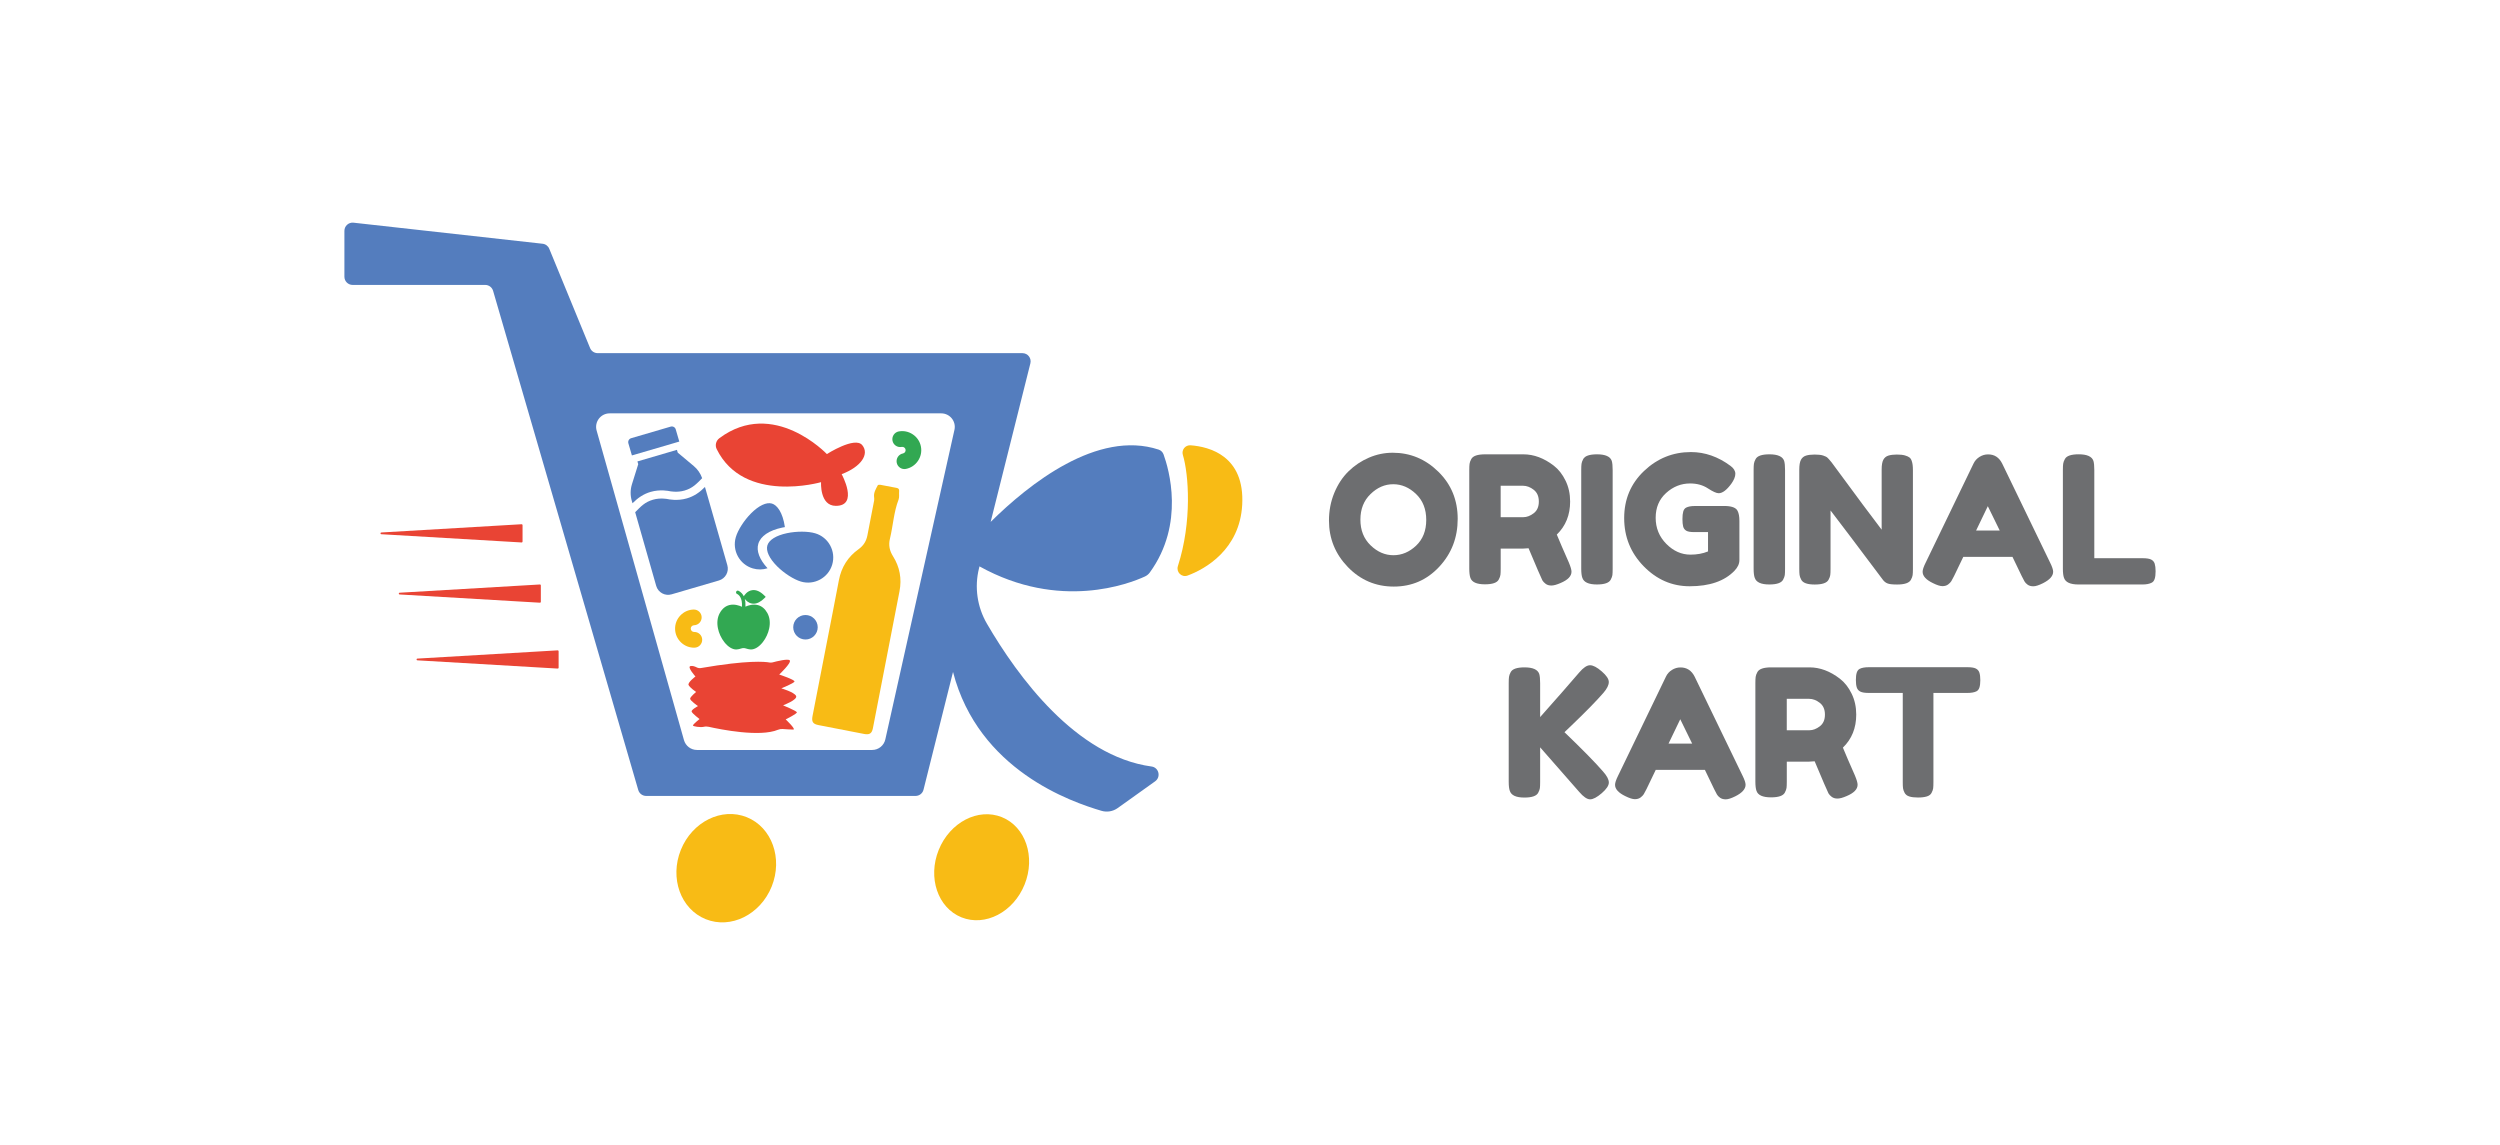 <?xml version="1.0" encoding="utf-8"?>
<!-- Generator: Adobe Illustrator 23.1.1, SVG Export Plug-In . SVG Version: 6.00 Build 0)  -->
<svg version="1.1" id="Layer_1" xmlns="http://www.w3.org/2000/svg" xmlns:xlink="http://www.w3.org/1999/xlink" x="0px" y="0px"
	 viewBox="0 0 786 360" enable-background="new 0 0 786 360" xml:space="preserve">
<g>
	<g>
		<g>
			<g>
				<g>
					<path fill="#547DBE" d="M362.05,240.99c-23.81-3.24-42.1-28.31-51.75-44.88c-3.07-5.27-3.98-11.52-2.5-17.43l0.15-0.61
						c25.24,14.03,47.21,5.39,51.99,3.19c0.62-0.28,1.16-0.72,1.56-1.27c11.11-15.29,5.96-32.62,4.32-37.13
						c-0.26-0.7-0.82-1.27-1.53-1.5c-19.24-6.33-40.8,10.83-52.83,22.73l12.49-49.85c0.41-1.63-0.82-3.21-2.5-3.21H187.91
						c-1.05,0-1.99-0.63-2.39-1.6l-12.83-31.21c-0.36-0.89-1.19-1.5-2.14-1.59l-59.44-6.62c-1.52-0.15-2.83,1.05-2.83,2.57V87
						c0,1.43,1.16,2.58,2.58,2.58h41.69c1.15,0,2.16,0.76,2.48,1.86l45.64,156.94c0.32,1.1,1.33,1.86,2.48,1.86h84.7
						c1.18,0,2.22-0.81,2.5-1.95l9.28-37.03c8.01,30.95,37.3,40.89,46.68,43.66c1.73,0.51,3.59,0.2,5.07-0.85
						c2.86-2.04,7.82-5.59,11.8-8.43C365.07,244.29,364.35,241.3,362.05,240.99z M300.09,135.09l-21.73,97.32
						c-0.41,1.97-2.15,3.38-4.16,3.38h-55.07c-1.9,0-3.57-1.27-4.09-3.1l-27.46-97.32c-0.77-2.71,1.27-5.41,4.09-5.41h104.25
						C298.63,129.96,300.65,132.45,300.09,135.09z"/>
				</g>
				<path fill="#F8BB15" d="M371.89,143.02c1.83,6.04,2.95,20.96-1.56,34.96c-0.61,1.88,1.18,3.66,3.04,2.98
					c5.57-2.04,16.41-8.18,17.18-22.25c0.84-15.43-10.38-18.27-16.24-18.71C372.66,139.89,371.41,141.44,371.89,143.02z"/>
				<path fill="#F8BB15" d="M322.13,278.1c-3.51,8.7-12.39,13.31-19.85,10.31c-7.45-3-10.66-12.49-7.15-21.19
					c3.51-8.7,12.39-13.31,19.85-10.31C322.44,259.92,325.64,269.4,322.13,278.1z"/>
				<path fill="#F8BB15" d="M242.62,278.72c-3.57,8.85-12.85,13.45-20.74,10.27c-7.89-3.18-11.39-12.93-7.82-21.79
					s12.85-13.45,20.74-10.27C242.68,260.11,246.18,269.87,242.62,278.72z"/>
			</g>
			<g>
				<path fill="#F8BB15" d="M259.74,203.12c1.34-6.89,2.7-13.77,4-20.66c0.78-4.14,2.85-7.42,6.26-9.85c1.5-1.07,2.37-2.5,2.71-4.28
					c0.71-3.67,1.43-7.34,2.13-11.01c0.07-0.39-0.01-0.82-0.04-1.23c-0.1-1.33,0.61-2.41,1.17-3.52c0.07-0.15,0.54-0.19,0.8-0.15
					c1.71,0.3,3.41,0.65,5.11,0.97c0.62,0.12,0.89,0.42,0.81,1.09c-0.09,0.85,0.12,1.8-0.17,2.56c-1.54,4-1.74,8.29-2.74,12.4
					c-0.47,1.94-0.1,3.73,0.98,5.44c2.13,3.39,2.81,7.07,2.04,11.02c-2.79,14.35-5.57,28.7-8.36,43.05
					c-0.32,1.64-1.07,2.13-2.73,1.81c-4.79-0.93-9.58-1.86-14.37-2.79c-1.76-0.34-2.23-1.05-1.88-2.85
					C256.89,217.8,258.31,210.46,259.74,203.12z"/>
			</g>
			<g>
				<g>
					<g>
						<path fill="#547DBE" d="M218.13,146.53l-5.05-4.23l-0.25-0.87l-12.42,3.64l0.25,0.87l-1.97,6.29
							c-0.54,1.71-0.55,3.53-0.05,5.25l0.22,0.74c1.65-1.67,3.46-2.92,5.69-3.57c3.01-0.88,5.82-0.27,5.97-0.23c0,0,0,0,0.01,0
							c0.02,0.01,2.32,0.5,4.68-0.19c2.57-0.75,3.8-2.12,5.55-3.89C220.23,148.85,219.34,147.54,218.13,146.53z"/>
					</g>
				</g>
				<g>
					<g>
						<path fill="#547DBE" d="M215.95,156.69c-3.01,0.88-5.82,0.27-5.97,0.23c0,0,0,0-0.01,0c-0.02-0.01-2.32-0.5-4.68,0.19
							c-2.57,0.75-3.81,2.13-5.59,3.93l6.62,23.19c0.6,2.05,2.76,3.24,4.82,2.63l14.9-4.36c2.05-0.6,3.24-2.76,2.63-4.82
							l-7.03-24.58C220,154.79,218.19,156.04,215.95,156.69z"/>
					</g>
				</g>
				<g>
					<g>
						<path fill="#547DBE" d="M210.86,134.13l-12.42,3.64c-0.69,0.2-1.08,0.92-0.88,1.61l1.11,3.81l14.9-4.36l-1.11-3.81
							C212.27,134.32,211.55,133.93,210.86,134.13z"/>
					</g>
				</g>
			</g>
			<path fill="#E94434" d="M259.97,142.76c0,0,8.8-5.63,11.12-2.81c2.32,2.82-0.33,6.81-6.47,9.13c0,0,5.48,9.96-1.83,9.96
				c-5.12,0-4.65-7.45-4.65-7.45s-24.23,7-32.81-10.39c-0.59-1.19-0.23-2.63,0.84-3.43C243.2,125.06,259.97,142.76,259.97,142.76z"
				/>
			<g>
				<path fill="#547DBE" d="M236.12,161.41c2.46-2.47,4.86-3.6,6.58-3.09c1.55,0.46,3.38,2.64,4.07,7.4
					c-0.29,0.05-0.57,0.1-0.85,0.16c-4.13,0.87-6.8,2.68-7.51,5.09c-0.66,2.23,0.37,4.94,2.91,7.69c-1.5,0.48-3.1,0.5-4.63,0.05
					c-4.18-1.23-6.58-5.64-5.35-9.83C232,166.63,233.93,163.62,236.12,161.41L236.12,161.41z"/>
				<path fill="#547DBE" d="M241.26,171.48c0.51-1.73,2.76-3.13,6.17-3.85c3.05-0.64,6.61-0.63,8.87,0.04
					c4.18,1.23,6.58,5.64,5.35,9.83c-1.23,4.18-5.64,6.58-9.83,5.35c-2.26-0.67-5.26-2.59-7.47-4.78
					C241.88,175.6,240.75,173.2,241.26,171.48z"/>
			</g>
			<g>
				<g>
					<path fill="#32A852" d="M241.27,192.76c-0.75-1.36-1.77-2.22-3.04-2.53c-1.48-0.37-2.95,0.09-3.86,0.5
						c0.05-0.92-0.02-1.73-0.21-2.43c0.38,0.49,1.16,1.3,2.34,1.47c0.14,0.02,0.28,0.03,0.43,0.03c1.11,0,2.26-0.59,3.42-1.75
						l0.39-0.39l-0.39-0.39c-1.32-1.32-2.61-1.9-3.85-1.72c-1.68,0.23-2.56,1.78-2.6,1.84l-0.05,0.09
						c-0.17-0.36-0.39-0.69-0.65-0.97c-0.36-0.39-0.73-0.63-1.03-0.77c-0.32-0.15-0.69,0.05-0.74,0.39l-0.01,0.05
						c-0.03,0.22,0.07,0.45,0.28,0.54c0.6,0.28,1.75,1.21,1.57,4.05c-0.89-0.41-2.41-0.92-3.94-0.54c-1.27,0.32-2.29,1.17-3.04,2.53
						c-0.74,1.35-0.93,3-0.57,4.79c0.31,1.55,1.03,3.09,2.01,4.34c1.17,1.49,2.52,2.31,3.75,2.31c0.22,0,0.43-0.03,0.64-0.08
						c0.11-0.02,0.48-0.09,0.93-0.24c0.47-0.16,0.99-0.16,1.46,0c0.45,0.15,0.83,0.22,0.93,0.24c0.21,0.05,0.42,0.08,0.64,0.08
						c1.23,0,2.58-0.82,3.75-2.31c0.98-1.25,1.7-2.79,2.01-4.34C242.21,195.76,242.01,194.11,241.27,192.76z"/>
				</g>
			</g>
			<path fill="#E94434" d="M241.93,208.29c-1.42-0.26-6.82-0.8-21.53,1.74c-0.46,0.08-0.94,0.01-1.35-0.2
				c-0.52-0.27-1.31-0.58-1.98-0.41c-1.11,0.28,1.58,3.27,1.58,3.27s-2.49,1.87-2.17,2.66c0.32,0.79,2.37,2.2,2.37,2.2
				s-1.81,1.49-1.87,2.1c-0.06,0.61,2.47,2.34,2.47,2.34s-2.16,1.15-2,1.73c0.16,0.59,2.48,2.35,2.48,2.35s-2.04,1.63-2.07,2.01
				c-0.03,0.32,2.38,0.69,3.45,0.42c0.5-0.12,1.03-0.1,1.53,0.01c3.71,0.83,16.03,3.31,21.76,0.93c0.46-0.19,0.95-0.27,1.44-0.24
				c1,0.07,2.66,0.19,3.35,0.18c1.02,0-2.37-3.2-2.37-3.2s3.59-1.79,3.52-2.23c-0.08-0.44-4.34-2.19-4.34-2.19s4.68-1.76,4.09-2.96
				c-0.59-1.21-4.64-2.38-4.64-2.38s3.93-1.59,4.14-2.14c0.21-0.55-4.8-2.21-4.8-2.21s3.93-3.7,3.31-4.45
				c-0.5-0.61-4.09,0.28-5.43,0.64C242.55,208.33,242.24,208.35,241.93,208.29z"/>
			<path fill="#32A852" d="M280.6,138.56c0.26,1.33,1.55,2.21,2.88,1.95c0.28-0.05,0.56,0,0.79,0.16c0.23,0.16,0.39,0.4,0.44,0.67
				c0.05,0.28,0,0.56-0.16,0.79c-0.16,0.23-0.4,0.39-0.67,0.44c-1.33,0.26-2.21,1.56-1.95,2.91c0.26,1.33,1.55,2.21,2.88,1.95
				c1.55-0.3,2.91-1.2,3.81-2.54c0.89-1.32,1.22-2.91,0.92-4.48c-0.3-1.57-1.2-2.93-2.52-3.82c-1.34-0.91-2.93-1.24-4.49-0.94
				C281.21,135.92,280.34,137.22,280.6,138.56z"/>
			<path fill="#F8BB15" d="M220.77,201.09c-0.03-1.36-1.16-2.43-2.52-2.4c-0.28,0.01-0.55-0.1-0.75-0.29
				c-0.2-0.19-0.32-0.46-0.33-0.74c-0.01-0.28,0.1-0.55,0.29-0.75c0.19-0.2,0.46-0.32,0.74-0.33c1.36-0.03,2.43-1.17,2.4-2.54
				c-0.03-1.36-1.16-2.43-2.52-2.4c-1.58,0.04-3.07,0.7-4.18,1.87c-1.1,1.15-1.69,2.67-1.65,4.27c0.04,1.6,0.7,3.08,1.85,4.18
				c1.17,1.12,2.69,1.71,4.27,1.67C219.72,203.6,220.8,202.46,220.77,201.09z"/>
			<circle fill="#547DBE" cx="253.24" cy="197.21" r="3.85"/>
		</g>
		<path fill="#E94434" d="M164,170.55l-44.11-2.59c-0.35-0.02-0.35-0.53,0-0.55l44.11-2.59c0.16-0.01,0.29,0.12,0.29,0.28v5.18
			C164.29,170.43,164.16,170.56,164,170.55z"/>
		<path fill="#E94434" d="M169.75,189.49l-44.11-2.59c-0.35-0.02-0.35-0.53,0-0.55l44.11-2.59c0.16-0.01,0.29,0.12,0.29,0.28v5.18
			C170.04,189.37,169.91,189.5,169.75,189.49z"/>
		<path fill="#E94434" d="M175.34,210.2l-44.11-2.59c-0.35-0.02-0.35-0.53,0-0.55l44.11-2.59c0.16-0.01,0.29,0.12,0.29,0.28v5.18
			C175.64,210.09,175.5,210.21,175.34,210.2z"/>
	</g>
	<g>
		<path fill="#6D6E70" d="M437.87,142.34c5.51,0,10.29,1.99,14.35,5.97c4.06,3.98,6.08,8.92,6.08,14.82c0,5.9-1.94,10.92-5.81,15.07
			c-3.87,4.15-8.63,6.22-14.29,6.22c-5.66,0-10.47-2.05-14.43-6.14c-3.96-4.09-5.94-8.97-5.94-14.63c0-3.09,0.56-5.98,1.67-8.68
			c1.12-2.7,2.61-4.96,4.47-6.78c1.86-1.82,4-3.26,6.42-4.3S435.3,142.34,437.87,142.34z M427.71,163.39c0,3.31,1.07,6,3.21,8.07
			c2.14,2.07,4.53,3.1,7.17,3.1c2.64,0,5.02-1.01,7.14-3.01c2.12-2.01,3.18-4.71,3.18-8.09c0-3.39-1.07-6.1-3.21-8.15
			c-2.14-2.05-4.53-3.07-7.17-3.07c-2.64,0-5.02,1.03-7.14,3.1C428.77,157.38,427.71,160.07,427.71,163.39z"/>
		<path fill="#6D6E70" d="M493.24,176.84c0.56,1.34,0.84,2.31,0.84,2.9c0,1.41-1.15,2.6-3.46,3.57c-1.19,0.52-2.15,0.78-2.87,0.78
			c-0.73,0-1.32-0.18-1.79-0.53c-0.47-0.35-0.81-0.72-1.03-1.09c-0.37-0.71-1.82-4.08-4.35-10.1l-1.73,0.11h-7.03v6.31
			c0,0.86-0.03,1.5-0.08,1.93c-0.06,0.43-0.23,0.92-0.53,1.48c-0.52,1.01-1.97,1.51-4.35,1.51c-2.61,0-4.13-0.69-4.58-2.07
			c-0.22-0.63-0.34-1.6-0.34-2.9v-30.98c0-0.86,0.03-1.5,0.09-1.93c0.05-0.43,0.23-0.92,0.53-1.48c0.52-1.01,1.97-1.51,4.35-1.51
			h12.06c3.27,0,6.46,1.19,9.55,3.57c1.49,1.15,2.72,2.72,3.68,4.69c0.97,1.97,1.45,4.17,1.45,6.59c0,4.21-1.39,7.67-4.19,10.38
			C490.26,170.05,491.53,172.97,493.24,176.84z M471.8,162.6h7.15c1.08,0,2.16-0.41,3.24-1.23c1.08-0.82,1.62-2.05,1.62-3.68
			c0-1.64-0.54-2.87-1.62-3.71c-1.08-0.84-2.2-1.26-3.35-1.26h-7.03V162.6z"/>
		<path fill="#6D6E70" d="M497.14,147.76c0-0.86,0.03-1.5,0.09-1.93c0.05-0.43,0.23-0.92,0.53-1.48c0.52-1.01,1.97-1.51,4.35-1.51
			c2.61,0,4.15,0.69,4.63,2.07c0.19,0.63,0.28,1.6,0.28,2.9v31.04c0,0.89-0.03,1.54-0.08,1.95c-0.06,0.41-0.23,0.89-0.53,1.45
			c-0.52,1.01-1.97,1.51-4.35,1.51c-2.61,0-4.13-0.71-4.58-2.12c-0.22-0.59-0.34-1.54-0.34-2.85V147.76z"/>
		<path fill="#6D6E70" d="M532.81,159.09h9.82c2.01,0.08,3.24,0.6,3.68,1.56c0.37,0.71,0.56,1.75,0.56,3.13v12.28
			c0,1.19-0.52,2.33-1.56,3.4c-3.13,3.24-7.82,4.86-14.07,4.86c-5.55,0-10.36-2.09-14.46-6.28c-4.09-4.19-6.14-9.24-6.14-15.15
			c0-5.92,2.08-10.86,6.25-14.82c4.17-3.96,9.08-5.94,14.74-5.94c4.39,0,8.54,1.45,12.45,4.35c1,0.74,1.51,1.57,1.51,2.48
			c0,0.91-0.43,1.96-1.28,3.15c-1.45,1.97-2.77,2.96-3.96,2.96c-0.71,0-1.84-0.51-3.4-1.53c-1.56-1.02-3.43-1.54-5.58-1.54
			c-2.83,0-5.34,1-7.54,2.99c-2.2,1.99-3.29,4.6-3.29,7.81s1.12,5.95,3.35,8.2c2.23,2.25,4.76,3.38,7.59,3.38
			c2.04,0,3.89-0.33,5.52-1.01v-6.08h-4.41c-1.15,0-1.97-0.15-2.46-0.45c-0.48-0.3-0.8-0.73-0.95-1.31
			c-0.15-0.58-0.22-1.36-0.22-2.34c0-0.99,0.08-1.78,0.25-2.37c0.17-0.59,0.48-1.01,0.92-1.23
			C530.8,159.25,531.7,159.09,532.81,159.09z"/>
		<path fill="#6D6E70" d="M551.34,147.76c0-0.86,0.03-1.5,0.09-1.93c0.05-0.43,0.23-0.92,0.53-1.48c0.52-1.01,1.97-1.51,4.35-1.51
			c2.61,0,4.15,0.69,4.63,2.07c0.19,0.63,0.28,1.6,0.28,2.9v31.04c0,0.89-0.03,1.54-0.08,1.95c-0.06,0.41-0.23,0.89-0.53,1.45
			c-0.52,1.01-1.97,1.51-4.35,1.51c-2.61,0-4.13-0.71-4.58-2.12c-0.22-0.59-0.34-1.54-0.34-2.85V147.76z"/>
		<path fill="#6D6E70" d="M592.12,144.55c0.35-0.65,0.88-1.09,1.59-1.31c0.71-0.22,1.59-0.33,2.65-0.33c1.06,0,1.92,0.09,2.57,0.28
			c0.65,0.19,1.13,0.41,1.45,0.67c0.31,0.26,0.55,0.65,0.7,1.17c0.22,0.6,0.34,1.54,0.34,2.85v30.98c0,0.89-0.03,1.54-0.09,1.95
			c-0.05,0.41-0.23,0.89-0.53,1.45c-0.52,1.01-1.97,1.51-4.35,1.51c-1.45,0-2.46-0.11-3.01-0.34c-0.56-0.22-1.02-0.58-1.4-1.06
			c-8.37-11.16-13.88-18.46-16.52-21.88v18.37c0,0.89-0.03,1.54-0.09,1.95c-0.05,0.41-0.23,0.89-0.53,1.45
			c-0.52,1.01-1.97,1.51-4.35,1.51c-2.31,0-3.72-0.5-4.24-1.51c-0.3-0.56-0.48-1.06-0.53-1.51c-0.06-0.45-0.09-1.1-0.09-1.95v-31.15
			c0-1.41,0.18-2.45,0.53-3.1c0.35-0.65,0.88-1.09,1.59-1.31c0.71-0.22,1.62-0.33,2.74-0.33c1.12,0,2,0.1,2.65,0.31
			c0.65,0.21,1.11,0.44,1.37,0.7c0.15,0.11,0.58,0.6,1.28,1.45c7.85,10.68,13.1,17.73,15.74,21.16v-18.87
			C591.59,146.23,591.77,145.2,592.12,144.55z"/>
		<path fill="#6D6E70" d="M629.49,145.75l15.07,31.15c0.63,1.27,0.95,2.21,0.95,2.85c0,1.34-1.08,2.55-3.24,3.63
			c-1.27,0.63-2.26,0.95-2.99,0.95c-0.73,0-1.32-0.17-1.79-0.5c-0.47-0.34-0.8-0.69-1-1.06c-0.21-0.37-0.49-0.93-0.87-1.67
			l-2.9-6.03h-15.46l-2.9,6.03c-0.37,0.75-0.66,1.28-0.87,1.62c-0.21,0.34-0.54,0.68-1,1.03c-0.47,0.35-1.06,0.53-1.79,0.53
			c-0.73,0-1.72-0.32-2.99-0.95c-2.16-1.04-3.24-2.23-3.24-3.57c0-0.63,0.31-1.58,0.95-2.85l15.07-31.2
			c0.41-0.86,1.03-1.54,1.87-2.07c0.84-0.52,1.72-0.78,2.65-0.78C627.04,142.84,628.52,143.81,629.49,145.75z M624.97,159.14
			l-3.68,7.65h7.42L624.97,159.14z"/>
		<path fill="#6D6E70" d="M658.46,175.5h15.18c1.23,0,2.12,0.14,2.68,0.42c0.56,0.28,0.93,0.72,1.12,1.31
			c0.18,0.6,0.28,1.39,0.28,2.37c0,0.99-0.09,1.78-0.28,2.37c-0.19,0.6-0.5,1.01-0.95,1.23c-0.71,0.37-1.67,0.56-2.9,0.56h-20.1
			c-2.61,0-4.13-0.71-4.58-2.12c-0.22-0.59-0.34-1.54-0.34-2.85v-31.04c0-0.86,0.03-1.5,0.09-1.93c0.05-0.43,0.23-0.92,0.53-1.48
			c0.52-1.01,1.97-1.51,4.35-1.51c2.61,0,4.15,0.69,4.63,2.07c0.19,0.63,0.28,1.6,0.28,2.9V175.5z"/>
		<path fill="#6D6E70" d="M491.87,230.2c5.69,5.47,9.73,9.58,12.11,12.34c1.23,1.38,1.84,2.54,1.84,3.49c0,0.95-0.75,2.07-2.23,3.35
			c-1.49,1.28-2.71,1.93-3.66,1.93c-0.95,0-2.09-0.78-3.43-2.34l-12.28-14.01v10.88c0,0.89-0.03,1.54-0.08,1.95
			c-0.06,0.41-0.23,0.89-0.53,1.45c-0.52,1.01-1.97,1.51-4.35,1.51c-2.61,0-4.13-0.71-4.58-2.12c-0.22-0.59-0.34-1.54-0.34-2.85
			v-31.04c0-0.86,0.03-1.5,0.09-1.93c0.05-0.43,0.23-0.92,0.53-1.48c0.52-1.01,1.97-1.51,4.35-1.51c2.61,0,4.15,0.69,4.63,2.07
			c0.19,0.63,0.28,1.6,0.28,2.9v10.66c5.06-5.69,9.16-10.36,12.28-14.01c1.3-1.53,2.44-2.29,3.4-2.29c0.97,0,2.2,0.64,3.68,1.93
			c1.49,1.28,2.23,2.4,2.23,3.35c0,0.95-0.56,2.08-1.67,3.38c-2.16,2.49-5.51,5.92-10.05,10.27L491.87,230.2z"/>
		<path fill="#6D6E70" d="M532.79,212.73l15.07,31.15c0.63,1.27,0.95,2.21,0.95,2.85c0,1.34-1.08,2.55-3.24,3.63
			c-1.27,0.63-2.26,0.95-2.99,0.95c-0.73,0-1.32-0.17-1.79-0.5c-0.47-0.34-0.8-0.69-1-1.06c-0.21-0.37-0.49-0.93-0.87-1.67
			l-2.9-6.03h-15.46l-2.9,6.03c-0.37,0.74-0.66,1.28-0.87,1.62c-0.21,0.34-0.54,0.68-1,1.03c-0.47,0.35-1.06,0.53-1.79,0.53
			c-0.73,0-1.72-0.32-2.99-0.95c-2.16-1.04-3.24-2.23-3.24-3.57c0-0.63,0.32-1.58,0.95-2.85l15.07-31.2
			c0.41-0.86,1.03-1.54,1.87-2.07c0.84-0.52,1.72-0.78,2.65-0.78C530.33,209.83,531.82,210.8,532.79,212.73z M528.27,226.13
			l-3.68,7.65h7.42L528.27,226.13z"/>
		<path fill="#6D6E70" d="M583.19,243.82c0.56,1.34,0.84,2.31,0.84,2.9c0,1.41-1.15,2.6-3.46,3.57c-1.19,0.52-2.15,0.78-2.87,0.78
			s-1.32-0.18-1.79-0.53c-0.47-0.35-0.81-0.72-1.03-1.09c-0.37-0.71-1.82-4.08-4.35-10.1l-1.73,0.11h-7.03v6.31
			c0,0.86-0.03,1.5-0.08,1.93c-0.06,0.43-0.23,0.92-0.53,1.48c-0.52,1.01-1.97,1.51-4.35,1.51c-2.61,0-4.13-0.69-4.58-2.07
			c-0.22-0.63-0.34-1.6-0.34-2.9v-30.98c0-0.86,0.03-1.5,0.09-1.93c0.05-0.43,0.23-0.92,0.53-1.48c0.52-1.01,1.97-1.51,4.35-1.51
			h12.06c3.27,0,6.46,1.19,9.55,3.57c1.49,1.15,2.72,2.72,3.68,4.69c0.97,1.97,1.45,4.17,1.45,6.59c0,4.21-1.39,7.67-4.19,10.38
			C580.21,237.03,581.48,239.95,583.19,243.82z M561.76,229.59h7.14c1.08,0,2.16-0.41,3.24-1.23c1.08-0.82,1.62-2.05,1.62-3.68
			c0-1.64-0.54-2.87-1.62-3.71c-1.08-0.84-2.2-1.26-3.35-1.26h-7.03V229.59z"/>
		<path fill="#6D6E70" d="M587.55,209.77h31.04c1.19,0,2.07,0.14,2.62,0.42c0.56,0.28,0.93,0.72,1.12,1.31
			c0.19,0.6,0.28,1.38,0.28,2.34c0,0.97-0.09,1.74-0.28,2.32c-0.19,0.58-0.5,0.98-0.95,1.2c-0.67,0.33-1.62,0.5-2.85,0.5h-10.66
			v28.08c0,0.86-0.03,1.49-0.08,1.9c-0.05,0.41-0.22,0.88-0.5,1.42c-0.28,0.54-0.77,0.92-1.48,1.14c-0.71,0.22-1.64,0.34-2.79,0.34
			c-1.15,0-2.07-0.11-2.76-0.34c-0.69-0.22-1.17-0.6-1.45-1.14c-0.28-0.54-0.45-1.02-0.5-1.45c-0.06-0.43-0.08-1.07-0.08-1.93
			v-28.02h-10.72c-1.19,0-2.07-0.14-2.62-0.42c-0.56-0.28-0.93-0.72-1.12-1.31c-0.19-0.59-0.28-1.38-0.28-2.34
			c0-0.97,0.09-1.74,0.28-2.32c0.19-0.58,0.5-0.98,0.95-1.2C585.37,209.94,586.32,209.77,587.55,209.77z"/>
	</g>
</g>
</svg>
